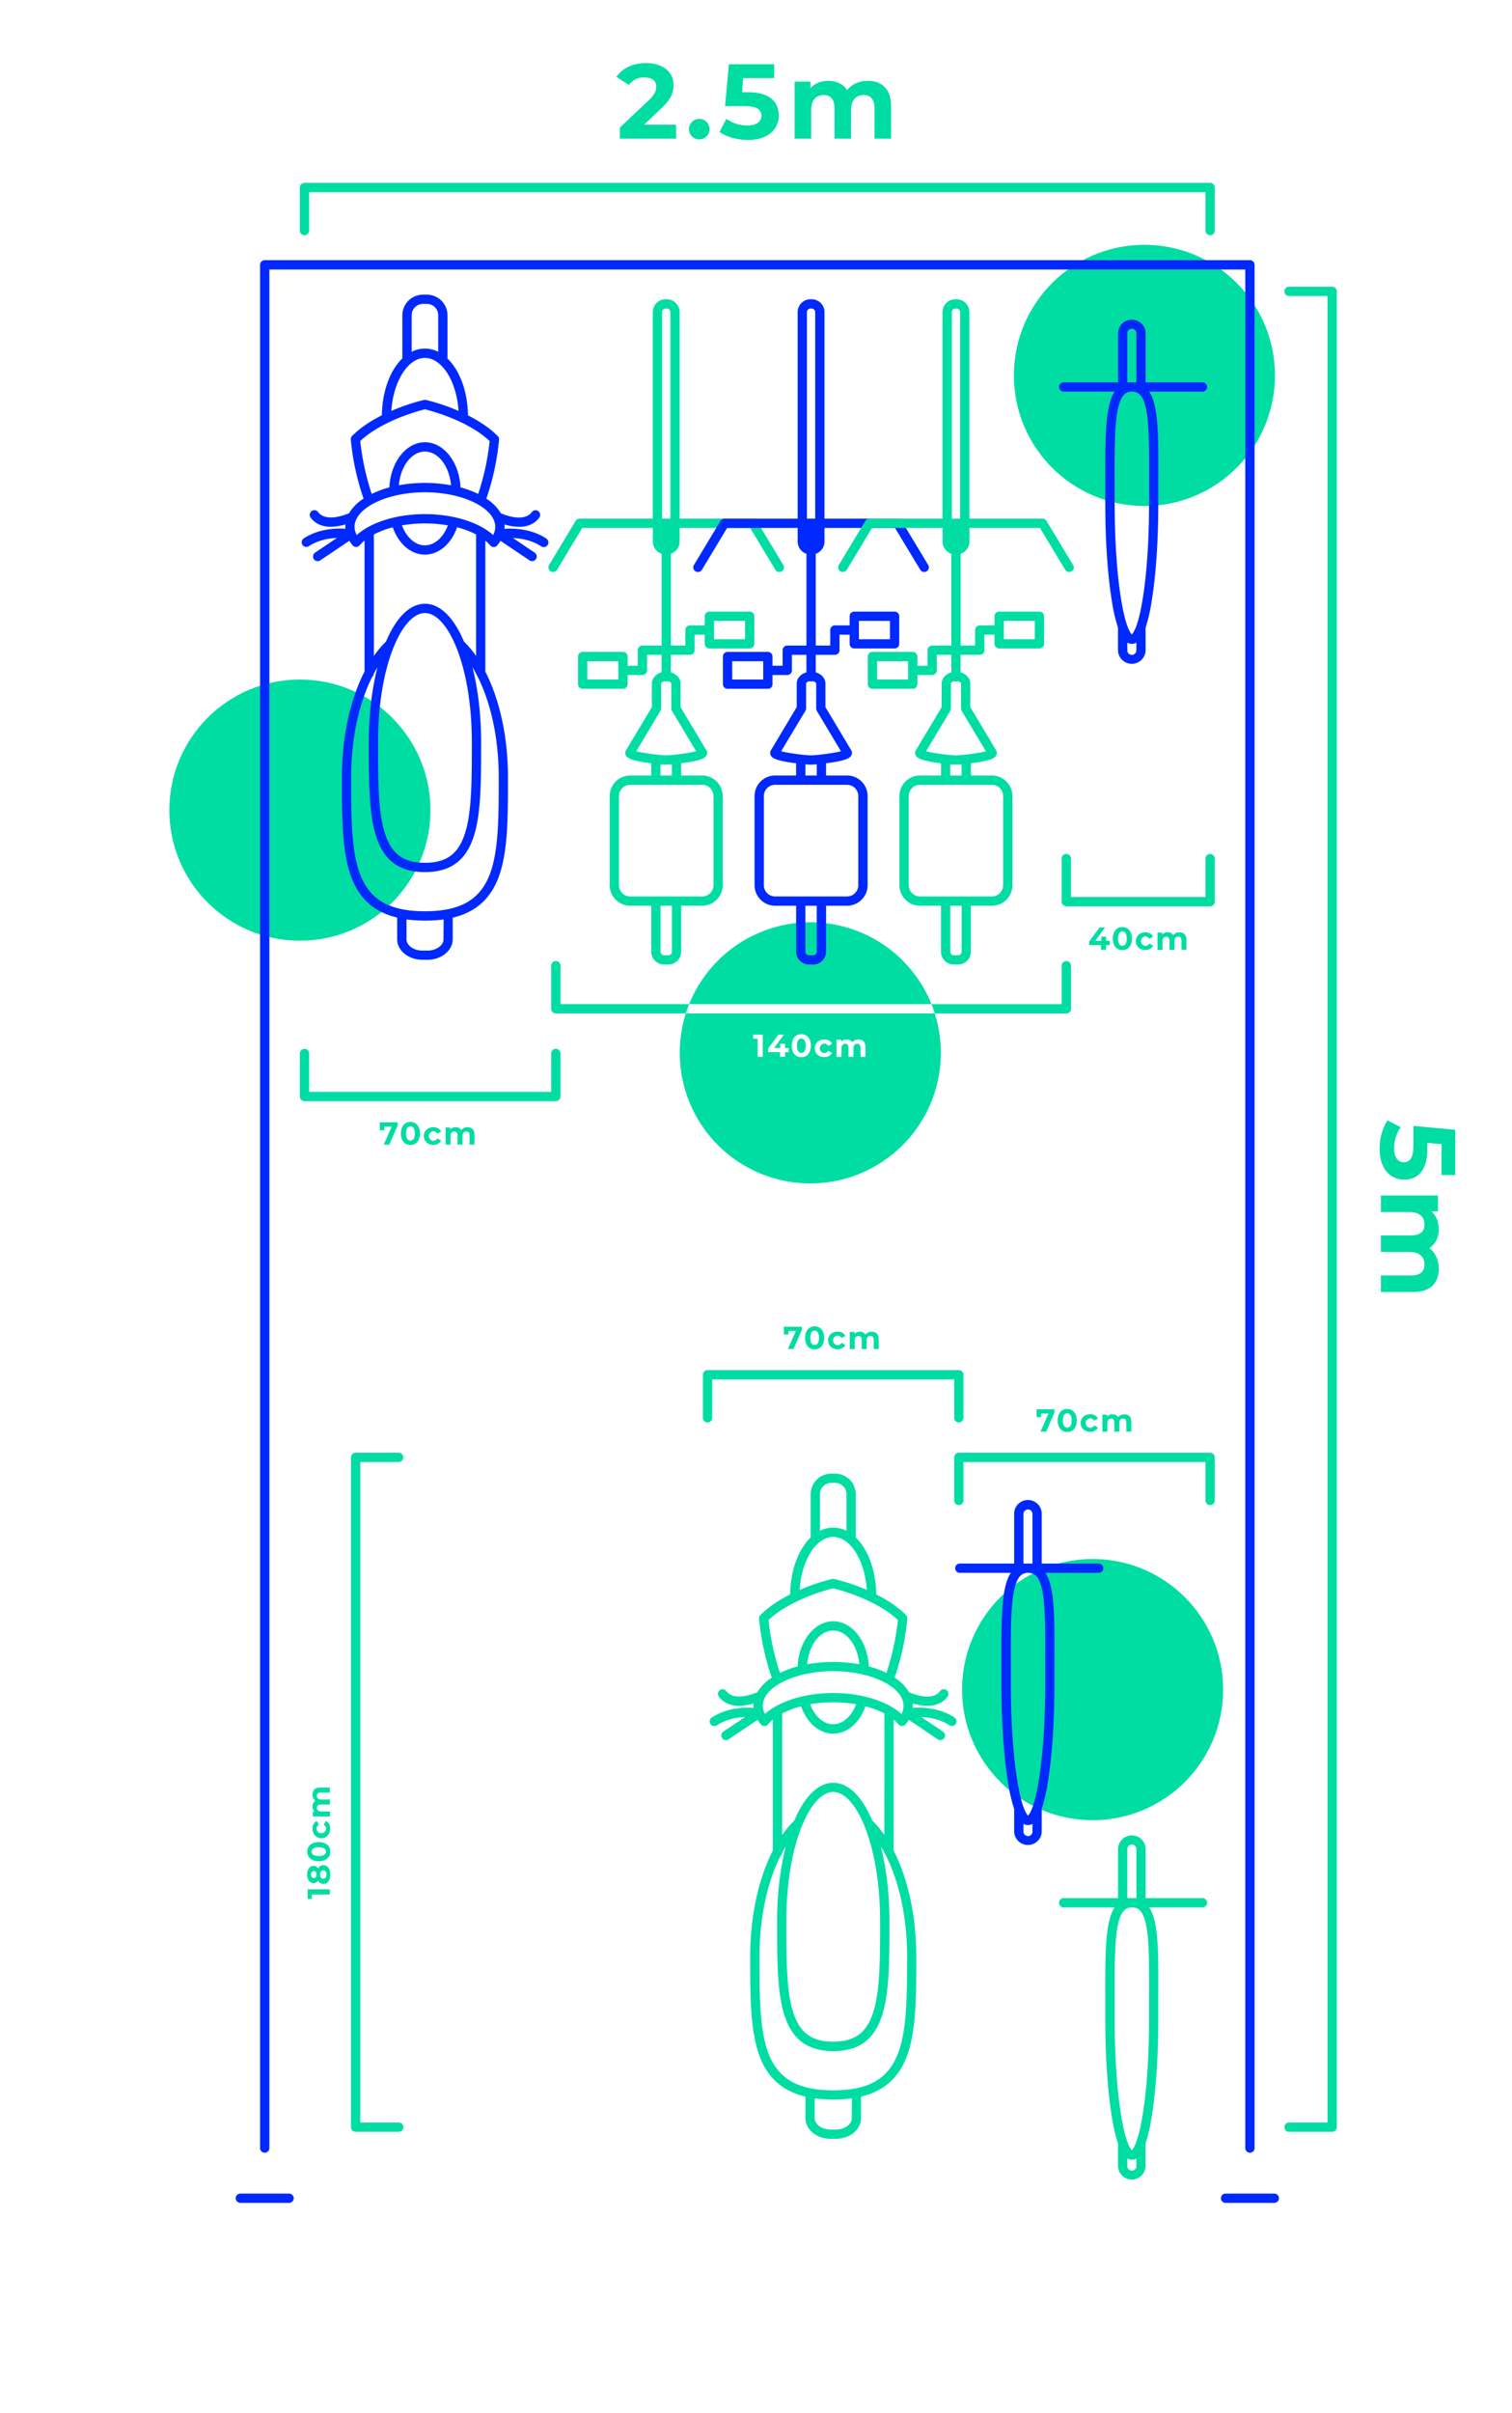 <svg id="Calque_1" data-name="Calque 1" xmlns="http://www.w3.org/2000/svg" width="1139.51" height="1817.69" viewBox="0 0 1139.51 1817.69"><defs><style>.cls-1{fill:#00dda3;}.cls-2{fill:#0029fd;}</style></defs><circle class="cls-1" cx="226.01" cy="610.28" r="98.38"/><circle class="cls-1" cx="823.43" cy="1272.8" r="98.38"/><circle class="cls-1" cx="862.49" cy="282.79" r="98.38"/><path class="cls-1" d="M509.48,93.92v10.56H467.16v-8.4l21.6-20.4c5-4.72,5.84-7.6,5.84-10.32,0-4.4-3-7-9-7A13.69,13.69,0,0,0,474,64l-9.44-6.08c4.32-6.32,12.16-10.4,22.24-10.4,12.48,0,20.8,6.4,20.8,16.56,0,5.44-1.52,10.4-9.36,17.68L485.4,93.92Z"/><path class="cls-1" d="M519.24,97.28a7.76,7.76,0,0,1,15.52,0,7.76,7.76,0,1,1-15.52,0Z"/><path class="cls-1" d="M586.92,86.88c0,9.92-7.28,18.56-23.28,18.56-7.76,0-15.92-2.16-21.36-6l5.12-9.92a27,27,0,0,0,15.92,5c6.48,0,10.48-2.72,10.48-7.28,0-4.4-2.88-7.28-13-7.28H546.44l2.88-31.52h34.16v10.4H560.12l-.88,10.64h4.56C580.36,69.52,586.92,77,586.92,86.88Z"/><path class="cls-1" d="M671.56,79.84v24.64H659.08V81.76c0-7-3.12-10.16-8.16-10.16-5.6,0-9.52,3.6-9.52,11.28v21.6H628.92V81.76c0-7-3-10.16-8.16-10.16-5.52,0-9.44,3.6-9.44,11.28v21.6H598.84v-43h11.92v5c3.2-3.68,8-5.6,13.52-5.6,6,0,11.12,2.32,14.16,7,3.44-4.4,9-7,15.52-7C664.2,60.8,671.56,66.72,671.56,79.84Z"/><path class="cls-1" d="M418.88,829.51H229.51A3.5,3.5,0,0,1,226,826V793.58a3.5,3.5,0,0,1,7,0v28.93H415.38V793.58a3.5,3.5,0,0,1,7,0V826A3.49,3.49,0,0,1,418.88,829.51Z"/><path class="cls-1" d="M912,177.19a3.5,3.5,0,0,1-3.5-3.5V144.75H233v28.94a3.5,3.5,0,0,1-7,0V141.25a3.5,3.5,0,0,1,3.5-3.5H912a3.5,3.5,0,0,1,3.5,3.5v32.44A3.5,3.5,0,0,1,912,177.19Z"/><path class="cls-1" d="M1058.31,888.65c-9.92,0-18.56-7.28-18.56-23.28,0-7.76,2.16-15.92,6-21.36l9.92,5.12a27,27,0,0,0-5,15.92c0,6.48,2.72,10.48,7.28,10.48,4.4,0,7.28-2.88,7.28-13V848.17l31.53,2.88v34.16h-10.4V861.85l-10.65-.88v4.56C1075.67,882.09,1068.23,888.65,1058.31,888.65Z"/><path class="cls-1" d="M1065.35,973.29h-24.64V960.81h22.72c7,0,10.16-3.12,10.16-8.16,0-5.6-3.59-9.52-11.28-9.52h-21.6V930.65h22.72c7,0,10.16-3,10.16-8.16,0-5.52-3.59-9.44-11.28-9.44h-21.6V900.57h43v11.92h-5c3.68,3.2,5.61,8,5.61,13.52,0,6-2.32,11.12-7.05,14.16,4.4,3.44,7.05,9,7.05,15.52C1084.4,965.93,1078.47,973.29,1065.35,973.29Z"/><path class="cls-1" d="M1004,1605.93H971.51a3.5,3.5,0,0,1,0-7h28.94V223H971.51a3.5,3.5,0,0,1,0-7H1004a3.5,3.5,0,0,1,3.5,3.5V1602.43A3.5,3.5,0,0,1,1004,1605.93Z"/><path class="cls-1" d="M912,1133.81a3.5,3.5,0,0,1-3.5-3.5v-28.94H726.13v28.94a3.5,3.5,0,0,1-7,0v-32.44a3.5,3.5,0,0,1,3.5-3.5H912a3.5,3.5,0,0,1,3.5,3.5v32.44A3.5,3.5,0,0,1,912,1133.81Z"/><path class="cls-1" d="M722.63,1071.56a3.5,3.5,0,0,1-3.5-3.5v-28.94H536.76v28.94a3.5,3.5,0,0,1-7,0v-32.44a3.5,3.5,0,0,1,3.5-3.5H722.63a3.5,3.5,0,0,1,3.5,3.5v32.44A3.5,3.5,0,0,1,722.63,1071.56Z"/><path class="cls-1" d="M912,682.72H803.63a3.5,3.5,0,0,1-3.5-3.5V646.78a3.5,3.5,0,0,1,7,0v28.94H908.51V646.78a3.5,3.5,0,0,1,7,0v32.44A3.5,3.5,0,0,1,912,682.72Z"/><path class="cls-1" d="M300.48,1605.93H268a3.5,3.5,0,0,1-3.5-3.5V1097.87a3.5,3.5,0,0,1,3.5-3.5h32.44a3.5,3.5,0,0,1,0,7H271.54v497.56h28.94a3.5,3.5,0,0,1,0,7Z"/><path class="cls-2" d="M942,1621.68a3.5,3.5,0,0,1-3.5-3.5V203H203V1618.18a3.5,3.5,0,0,1-7,0V199.51a3.5,3.5,0,0,1,3.5-3.5H942a3.5,3.5,0,0,1,3.5,3.5V1618.18A3.5,3.5,0,0,1,942,1621.68Z"/><path class="cls-2" d="M217.87,1659.46H181.15a3.5,3.5,0,0,1,0-7h36.72a3.5,3.5,0,0,1,0,7Z"/><path class="cls-2" d="M960.37,1659.46H923.65a3.5,3.5,0,0,1,0-7h36.72a3.5,3.5,0,0,1,0,7Z"/><path class="cls-1" d="M603.91,793.16c2,0,3.29-1.59,3.29-5.4s-1.34-5.4-3.29-5.4-3.26,1.58-3.26,5.4S602,793.16,603.91,793.16Z"/><path class="cls-1" d="M512.3,793.16a98.38,98.38,0,1,0,192.17-29.74H516.88A98.36,98.36,0,0,0,512.3,793.16Zm118.08-9.91H634v1.48a5.25,5.25,0,0,1,4.06-1.68,4.83,4.83,0,0,1,4.25,2.12,5.8,5.8,0,0,1,4.65-2.12c3.08,0,5.28,1.78,5.28,5.72v7.39h-3.74v-6.82c0-2.09-.94-3.05-2.45-3.05-1.68,0-2.86,1.08-2.86,3.39v6.48h-3.74v-6.82c0-2.09-.89-3.05-2.45-3.05s-2.83,1.08-2.83,3.39v6.48h-3.75Zm-9.14-.2c2.71,0,4.85,1.18,5.79,3.29l-2.91,1.56a3.22,3.22,0,0,0-2.9-1.77,3.58,3.58,0,0,0,0,7.15,3.17,3.17,0,0,0,2.9-1.78l2.91,1.59c-.94,2.06-3.08,3.26-5.79,3.26-4.2,0-7.2-2.76-7.2-6.65S617,783.05,621.24,783.05Zm-17.33-4c4.16,0,7.21,3.14,7.21,8.69s-3,8.69-7.21,8.69-7.2-3.15-7.2-8.69S599.78,779.07,603.91,779.07ZM578.78,790l7.93-10.65h4.08l-7.35,10.1H588v-3.14h3.68v3.14h2.73v3.17h-2.73v3.53h-3.8v-3.53h-9.05ZM567.6,779.36h7.25v16.8H571V782.48H567.6Z"/><path class="cls-1" d="M610.68,694.78a98.42,98.42,0,0,0-91.29,61.64H702A98.42,98.42,0,0,0,610.68,694.78Z"/><path class="cls-1" d="M422.38,756.42V727.48a3.5,3.5,0,0,0-7,0v32.44a3.5,3.5,0,0,0,3.5,3.5h98c.75-2.37,1.59-4.71,2.51-7Z"/><path class="cls-1" d="M803.63,724a3.5,3.5,0,0,0-3.5,3.5v28.94H702c.92,2.29,1.76,4.63,2.51,7h99.16a3.5,3.5,0,0,0,3.5-3.5V727.48A3.5,3.5,0,0,0,803.63,724Z"/><path class="cls-1" d="M299.67,845.45V848l-6.24,14.28H289.2l6-13.63h-5.57v2.74H286.2v-5.91Z"/><path class="cls-1" d="M302.12,853.85c0-5.54,3.07-8.69,7.2-8.69s7.2,3.15,7.2,8.69-3,8.69-7.2,8.69S302.12,859.4,302.12,853.85Zm10.49,0c0-3.81-1.35-5.4-3.29-5.4s-3.27,1.59-3.27,5.4,1.35,5.4,3.27,5.4S312.61,857.67,312.61,853.85Z"/><path class="cls-1" d="M319.44,855.8c0-3.89,3-6.65,7.21-6.65,2.71,0,4.84,1.17,5.78,3.29l-2.9,1.56a3.22,3.22,0,0,0-2.91-1.78,3.58,3.58,0,0,0,0,7.15,3.19,3.19,0,0,0,2.91-1.77l2.9,1.58c-.94,2.07-3.07,3.27-5.78,3.27C322.44,862.45,319.44,859.68,319.44,855.8Z"/><path class="cls-1" d="M357.61,854.86v7.39h-3.75v-6.81c0-2.09-.93-3.05-2.45-3.05-1.68,0-2.85,1.08-2.85,3.38v6.48h-3.75v-6.81c0-2.09-.89-3.05-2.45-3.05s-2.83,1.08-2.83,3.38v6.48h-3.74V849.34h3.57v1.49a5.21,5.21,0,0,1,4.06-1.68,4.81,4.81,0,0,1,4.25,2.11,5.8,5.8,0,0,1,4.66-2.11C355.4,849.15,357.61,850.92,357.61,854.86Z"/><path class="cls-1" d="M604.29,999.42v2.52l-6.24,14.28h-4.22l6-13.63h-5.57v2.73h-3.45v-5.9Z"/><path class="cls-1" d="M606.74,1007.82c0-5.55,3.07-8.69,7.2-8.69s7.2,3.14,7.2,8.69-3,8.69-7.2,8.69S606.74,1013.37,606.74,1007.82Zm10.49,0c0-3.82-1.34-5.4-3.29-5.4s-3.26,1.58-3.26,5.4,1.34,5.4,3.26,5.4S617.23,1011.64,617.23,1007.82Z"/><path class="cls-1" d="M624.07,1009.76c0-3.88,3-6.64,7.2-6.64,2.71,0,4.85,1.17,5.79,3.28l-2.91,1.56a3.23,3.23,0,0,0-2.91-1.77,3.58,3.58,0,0,0,0,7.15,3.19,3.19,0,0,0,2.91-1.78l2.91,1.59c-.94,2.06-3.08,3.26-5.79,3.26C627.07,1016.41,624.07,1013.65,624.07,1009.76Z"/><path class="cls-1" d="M662.23,1008.83v7.39h-3.74v-6.82c0-2.08-.94-3-2.45-3-1.68,0-2.86,1.08-2.86,3.38v6.48h-3.74v-6.82c0-2.08-.89-3-2.45-3s-2.83,1.08-2.83,3.38v6.48h-3.75v-12.91H644v1.49a5.2,5.2,0,0,1,4-1.68,4.81,4.81,0,0,1,4.25,2.11,5.83,5.83,0,0,1,4.66-2.11C660,1003.12,662.23,1004.89,662.23,1008.83Z"/><path class="cls-1" d="M231.84,1423.24h16.8v3.89H235v3.36h-3.12Z"/><path class="cls-1" d="M243.77,1405.05c3.17,0,5.16,2.83,5.16,7.11s-2,7-5.16,7a4.26,4.26,0,0,1-4-2.54,3.88,3.88,0,0,1-3.46,1.94c-2.95,0-4.8-2.64-4.8-6.45s1.85-6.51,4.8-6.51a3.91,3.91,0,0,1,3.46,2A4.25,4.25,0,0,1,243.77,1405.05Zm-7.25,9.7c1.27,0,2.06-1,2.06-2.59s-.79-2.65-2.06-2.65-2.12,1.06-2.12,2.65S235.2,1414.75,236.52,1414.75Zm7.13-5.76c-1.49,0-2.4,1.22-2.4,3.17s.91,3.12,2.4,3.12,2.42-1.2,2.42-3.12S245.14,1409,243.65,1409Z"/><path class="cls-1" d="M240.24,1402.08c-5.55,0-8.69-3.08-8.69-7.2s3.14-7.21,8.69-7.21,8.69,3,8.69,7.21S245.78,1402.08,240.24,1402.08Zm0-10.49c-3.82,0-5.4,1.34-5.4,3.29s1.58,3.26,5.4,3.26,5.4-1.34,5.4-3.26S244.06,1391.59,240.24,1391.59Z"/><path class="cls-1" d="M242.18,1384.75c-3.89,0-6.65-3-6.65-7.2,0-2.72,1.18-4.85,3.29-5.79l1.56,2.91a3.2,3.2,0,0,0-1.77,2.9,3.58,3.58,0,0,0,7.15,0,3.16,3.16,0,0,0-1.78-2.9l1.59-2.91c2.06.94,3.26,3.07,3.26,5.79C248.83,1381.75,246.07,1384.75,242.18,1384.75Z"/><path class="cls-1" d="M241.25,1346.58h7.39v3.75h-6.82c-2.09,0-3,.94-3,2.45,0,1.68,1.08,2.85,3.39,2.85h6.48v3.75h-6.82c-2.09,0-3,.89-3,2.45s1.08,2.83,3.39,2.83h6.48v3.75H235.73v-3.58h1.48a5.25,5.25,0,0,1-1.68-4.06,4.84,4.84,0,0,1,2.11-4.25,5.83,5.83,0,0,1-2.11-4.65C235.53,1348.79,237.31,1346.58,241.25,1346.58Z"/><path class="cls-1" d="M794.67,1061.67v2.52l-6.24,14.28H784.2l6-13.63h-5.57v2.73H781.2v-5.9Z"/><path class="cls-1" d="M797.11,1070.07c0-5.55,3.08-8.69,7.21-8.69s7.2,3.14,7.2,8.69-3,8.69-7.2,8.69S797.11,1075.62,797.11,1070.07Zm10.5,0c0-3.82-1.35-5.4-3.29-5.4s-3.27,1.58-3.27,5.4,1.35,5.4,3.27,5.4S807.61,1073.89,807.61,1070.07Z"/><path class="cls-1" d="M814.44,1072c0-3.88,3-6.64,7.2-6.64,2.72,0,4.85,1.17,5.79,3.28l-2.91,1.56a3.2,3.2,0,0,0-2.9-1.77,3.58,3.58,0,0,0,0,7.15,3.16,3.16,0,0,0,2.9-1.78l2.91,1.59c-.94,2.06-3.07,3.26-5.79,3.26C817.44,1078.66,814.44,1075.9,814.44,1072Z"/><path class="cls-1" d="M852.61,1071.08v7.39h-3.75v-6.82c0-2.08-.93-3-2.45-3-1.68,0-2.85,1.08-2.85,3.38v6.48h-3.75v-6.82c0-2.08-.89-3-2.45-3s-2.83,1.08-2.83,3.38v6.48h-3.74v-12.91h3.57v1.49a5.21,5.21,0,0,1,4.06-1.68,4.81,4.81,0,0,1,4.25,2.11,5.8,5.8,0,0,1,4.66-2.11C850.4,1065.37,852.61,1067.14,852.61,1071.08Z"/><path class="cls-1" d="M836.32,711.93h-2.73v3.53h-3.8v-3.53h-9v-2.62l7.92-10.66h4.09l-7.35,10.11h4.51v-3.14h3.68v3.14h2.73Z"/><path class="cls-1" d="M838.67,707.06c0-5.55,3.07-8.69,7.2-8.69s7.2,3.14,7.2,8.69-3,8.69-7.2,8.69S838.67,712.6,838.67,707.06Zm10.49,0c0-3.82-1.34-5.41-3.29-5.41s-3.26,1.59-3.26,5.41,1.34,5.4,3.26,5.4S849.16,710.87,849.16,707.06Z"/><path class="cls-1" d="M856,709c0-3.89,3-6.65,7.2-6.65,2.71,0,4.85,1.18,5.79,3.29l-2.91,1.56a3.23,3.23,0,0,0-2.9-1.78,3.59,3.59,0,0,0,0,7.16,3.17,3.17,0,0,0,2.9-1.78l2.91,1.58c-.94,2.07-3.08,3.27-5.79,3.27C859,715.65,856,712.89,856,709Z"/><path class="cls-1" d="M894.16,708.06v7.4h-3.74v-6.82c0-2.09-.94-3-2.45-3-1.68,0-2.86,1.08-2.86,3.39v6.48h-3.74v-6.82c0-2.09-.89-3-2.45-3s-2.83,1.08-2.83,3.39v6.48h-3.75V702.54h3.58V704a5.25,5.25,0,0,1,4.06-1.68,4.84,4.84,0,0,1,4.25,2.11,5.8,5.8,0,0,1,4.65-2.11C892,702.35,894.16,704.13,894.16,708.06Z"/><path class="cls-2" d="M411.68,405.66c-11.33-7.44-24.51-7.76-31.46-7.28,0-.51.07-1,.07-1.54s0-1.18-.08-1.76a39.42,39.42,0,0,0,11,1.78c5.53,0,11.21-1.61,15.13-6.81a3.5,3.5,0,1,0-5.59-4.21c-5.86,7.77-20.08,2.21-23.3.81a33.6,33.6,0,0,0-10.91-11,191.05,191.05,0,0,0,9.58-44.44,3.48,3.48,0,0,0-1-2.73c-6.43-6.43-14.5-11.56-22.43-15.56-.28-18.37-6.33-34.08-15.45-42.83v-32.6a15.51,15.51,0,0,0-15.5-15.5h-3a15.51,15.51,0,0,0-15.5,15.5V270c-9.12,8.75-15.16,24.46-15.45,42.84-7.93,4-16,9.12-22.42,15.55a3.45,3.45,0,0,0-1,2.73A191.05,191.05,0,0,0,274,375.6a33.73,33.73,0,0,0-10.9,11c-3.22,1.38-17.5,6.89-23.31-.8a3.5,3.5,0,1,0-5.59,4.21c3.92,5.2,9.6,6.81,15.13,6.81a39.36,39.36,0,0,0,11-1.78c-.05.58-.08,1.17-.08,1.76s0,1,.07,1.54c-6.94-.49-20.13-.16-31.46,7.28a3.5,3.5,0,0,0,3.84,5.85c7-4.59,15-6,21.2-6.21l-16.35,11a3.5,3.5,0,1,0,3.9,5.81l21.85-14.7a27.6,27.6,0,0,0,2.42,3.4,3.5,3.5,0,0,0,5.38,0,28,28,0,0,1,3.63-3.59v98.7c-10.79,21.08-17.06,49.36-17.06,79.57,0,31,0,57.73,7.64,76.76,6.26,15.56,17.26,25,34,29v16.31c0,8.54,8.54,15.5,19,15.5h3.88c10.5,0,19-7,19-15.5V691.3c16.74-4,27.74-13.48,34-29,7.64-19,7.64-45.78,7.64-76.76,0-30.23-6.26-58.51-17.06-79.58V407.23a27.42,27.42,0,0,1,3.63,3.59,3.5,3.5,0,0,0,5.38,0,26.57,26.57,0,0,0,2.42-3.4l21.85,14.7a3.5,3.5,0,0,0,3.91-5.81l-16.39-11c6.16.24,14.21,1.61,21.23,6.22a3.5,3.5,0,1,0,3.84-5.85ZM318.76,228.94h3a8.51,8.51,0,0,1,8.5,8.5V265a22,22,0,0,0-20,0v-27.6A8.51,8.51,0,0,1,318.76,228.94Zm1.5,40.69c12.91,0,23.94,17.84,25.32,39.91a152.57,152.57,0,0,0-24.46-8.21,3.94,3.94,0,0,0-.77-.08h-.18a4,4,0,0,0-.77.08,152.57,152.57,0,0,0-24.46,8.21C296.33,287.47,307.36,269.63,320.26,269.63ZM271.5,332.25c16.38-15.42,44.08-22.77,48.76-23.92,4.69,1.15,32.36,8.47,48.76,23.92a188.84,188.84,0,0,1-8.64,39.83,74.16,74.16,0,0,0-13.33-4.92c-.85-18.93-12.54-34-26.79-34s-25.94,15.06-26.79,34a74.45,74.45,0,0,0-13.33,4.92A190.05,190.05,0,0,1,271.5,332.25Zm68.43,33.31a110.8,110.8,0,0,0-39.34,0c1.27-14.31,9.6-25.39,19.67-25.39S338.66,351.25,339.93,365.56Zm-5.69,342.05c0,4.6-5.51,8.5-12,8.5h-3.88c-6.53,0-12-3.9-12-8.5v-15a109,109,0,0,0,28,0Zm34.49-48c-7.46,18.58-22.41,26.86-48.47,26.86s-41-8.28-48.47-26.86c-7.14-17.77-7.14-43.9-7.14-74.15,0-28.79,5.81-55.63,15.83-75.56a3.47,3.47,0,0,0,1.2-2.33q1.35-2.52,2.78-4.88c-4.25,16.67-6.54,36.17-6.54,56.55,0,27.87,0,51.94,5,69,5.73,19.59,17.6,28.72,37.34,28.72s31.61-9.13,37.34-28.72c5-17.06,5-41.13,5-69,0-20.39-2.29-39.89-6.54-56.56,12.45,20.39,19.81,50.33,19.81,82.78C375.87,615.75,375.87,641.88,368.73,659.65ZM355.6,559.28c0,27.33,0,50.93-4.72,67-4.85,16.6-14,23.68-30.62,23.68s-25.76-7.08-30.62-23.68c-4.72-16.11-4.72-39.71-4.72-67,0-58.3,18.28-97.47,35.34-97.47S355.6,501,355.6,559.28Zm3.21-65.1a75.12,75.12,0,0,0-9.15-10.89l0,0c-7.76-18.39-18.11-28.46-29.37-28.46s-21.62,10.09-29.39,28.49a1.42,1.42,0,0,0-.13.12,75,75,0,0,0-9,10.76V402.62A66,66,0,0,1,296,397.24c4.42,12.56,13.75,20.57,24.23,20.57s19.82-8,24.24-20.58a65.94,65.94,0,0,1,14.34,5.39Zm-55.9-98.42a103.81,103.81,0,0,1,34.64,0c-3.5,9.23-10.09,15.06-17.32,15.06S306.41,405,302.91,395.76Zm68.75,7.31c-10.67-9.69-30.18-15.77-51.4-15.77s-40.73,6.08-51.4,15.77a13.26,13.26,0,0,1-1.63-6.23c0-14.12,24.29-26,53-26s53,11.92,53,26A13.17,13.17,0,0,1,371.66,403.07Z"/><path class="cls-1" d="M719.37,1293.81c-11.34-7.44-24.52-7.76-31.47-7.27.05-.52.08-1,.08-1.55s0-1.17-.08-1.76a38.94,38.94,0,0,0,11,1.78c5.52,0,11.2-1.6,15.12-6.81a3.5,3.5,0,1,0-5.59-4.21c-5.86,7.78-20.07,2.21-23.3.81a33.85,33.85,0,0,0-10.9-11,191,191,0,0,0,9.58-44.43,3.53,3.53,0,0,0-1-2.74c-6.42-6.42-14.49-11.55-22.43-15.55-.28-18.38-6.32-34.09-15.44-42.84v-32.6a15.52,15.52,0,0,0-15.5-15.5h-3a15.51,15.51,0,0,0-15.5,15.5v32.6c-9.13,8.75-15.17,24.46-15.45,42.84-7.93,4-16,9.13-22.43,15.55a3.49,3.49,0,0,0-1,2.74,190.12,190.12,0,0,0,9.57,44.43,33.85,33.85,0,0,0-10.9,11c-3.21,1.37-17.5,6.89-23.3-.81a3.5,3.5,0,1,0-5.59,4.21c3.92,5.21,9.6,6.81,15.12,6.81a39.08,39.08,0,0,0,11-1.78,17.27,17.27,0,0,0-.08,1.76c0,.52,0,1,.07,1.55-7-.49-20.13-.17-31.46,7.27a3.5,3.5,0,1,0,3.84,5.85c7-4.58,15-6,21.2-6.2l-16.36,11a3.5,3.5,0,0,0,3.91,5.81L571,1295.57a27.79,27.79,0,0,0,2.43,3.41,3.5,3.5,0,0,0,5.38,0,27.48,27.48,0,0,1,3.63-3.6v98.7c-10.8,21.08-17.06,49.36-17.06,79.57,0,31,0,57.74,7.64,76.76,6.25,15.57,17.25,25,34,29v16.3c0,8.55,8.54,15.5,19,15.5h3.89c10.5,0,19-7,19-15.5v-16.3c16.73-4,27.73-13.49,34-29,7.64-19,7.64-45.78,7.64-76.76,0-30.23-6.26-58.5-17.06-79.58v-98.69a27.48,27.48,0,0,1,3.63,3.6,3.51,3.51,0,0,0,5.39,0,27.69,27.69,0,0,0,2.42-3.41l21.84,14.71a3.5,3.5,0,1,0,3.91-5.81l-16.38-11c6.15.24,14.2,1.61,21.23,6.22a3.5,3.5,0,0,0,3.84-5.85Zm-92.92-176.72h3a8.51,8.51,0,0,1,8.5,8.5v27.6a22,22,0,0,0-20,0v-27.6A8.51,8.51,0,0,1,626.45,1117.09Zm1.5,40.69c12.9,0,23.93,17.85,25.32,39.92a151,151,0,0,0-24.47-8.21,3.29,3.29,0,0,0-.76-.09h-.18a3.31,3.31,0,0,0-.77.09,150.72,150.72,0,0,0-24.46,8.21C604,1175.63,615,1157.78,628,1157.78Zm-48.77,62.63c16.39-15.43,44.08-22.77,48.77-23.93,4.68,1.16,32.35,8.48,48.76,23.93a190,190,0,0,1-8.64,39.82,74.73,74.73,0,0,0-13.33-4.91c-.85-18.94-12.54-34-26.79-34s-26,15.06-26.79,34a74.55,74.55,0,0,0-13.34,4.91A190,190,0,0,1,579.18,1220.41Zm68.44,33.31a110.8,110.8,0,0,0-39.34,0c1.27-14.31,9.6-25.4,19.67-25.4S646.35,1239.41,647.62,1253.72Zm-5.69,342c0,4.61-5.51,8.5-12,8.5H626c-6.52,0-12-3.89-12-8.5v-15a107.92,107.92,0,0,0,28,0Zm34.49-48C669,1566.38,654,1574.67,628,1574.67s-41-8.29-48.47-26.87c-7.14-17.77-7.14-43.89-7.14-74.15,0-28.79,5.81-55.62,15.82-75.56a3.44,3.44,0,0,0,1.21-2.32q1.33-2.52,2.78-4.88c-4.25,16.66-6.54,36.16-6.54,56.54,0,27.87,0,51.94,5,69,5.74,19.59,17.61,28.71,37.35,28.71s31.6-9.12,37.34-28.71c5-17.07,5-41.14,5-69,0-20.38-2.28-39.89-6.54-56.55,12.46,20.39,19.81,50.33,19.81,82.77C683.55,1503.91,683.55,1530,676.42,1547.8Zm-13.14-100.37c0,27.34,0,50.94-4.71,67-4.86,16.6-14,23.68-30.62,23.68s-25.77-7.08-30.63-23.68c-4.71-16.1-4.71-39.7-4.71-67,0-58.3,18.27-97.46,35.34-97.46S663.28,1389.13,663.28,1447.43Zm3.21-65.1a75,75,0,0,0-9.15-10.89l0,0C649.56,1353,639.2,1343,628,1343s-21.63,10.08-29.39,28.49l-.14.11a75.5,75.5,0,0,0-9,10.76v-91.56a65.8,65.8,0,0,1,14.29-5.37c4.42,12.56,13.75,20.56,24.22,20.56s19.82-8,24.24-20.58a65.55,65.55,0,0,1,14.34,5.39Zm-55.89-98.42a104.46,104.46,0,0,1,34.63,0c-3.5,9.23-10.08,15.06-17.32,15.06S614.1,1293.13,610.6,1283.91Zm68.75,7.31c-10.68-9.68-30.18-15.76-51.4-15.76s-40.73,6.08-51.41,15.76a13.22,13.22,0,0,1-1.62-6.23c0-14.11,24.28-26,53-26s53,11.92,53,26A13.26,13.26,0,0,1,679.35,1291.22Z"/><path class="cls-1" d="M590.32,425.59l-20-33.19a3.49,3.49,0,0,0-3-1.69H512.19V235.12a9.7,9.7,0,0,0-9.69-9.68h-.86a9.69,9.69,0,0,0-9.68,9.68V390.71H436.82a3.52,3.52,0,0,0-3,1.69l-20,33.19a3.5,3.5,0,0,0,6,3.62l19-31.5H492V408a9.69,9.69,0,0,0,6.61,9.18v69.13H484.13a3.5,3.5,0,0,0-3.5,3.5V501.5H473v-6.91a3.5,3.5,0,0,0-3.5-3.5H439.13a3.5,3.5,0,0,0-3.5,3.5V515.4a3.5,3.5,0,0,0,3.5,3.5h30.38a3.5,3.5,0,0,0,3.5-3.5v-6.9h11.12a3.5,3.5,0,0,0,3.5-3.5V493.31h10.94v13.18c-4.24,1.2-7.31,4.53-7.31,8.44v17.75l-19.5,32.62a3.49,3.49,0,0,0-.5,1.8c0,3.74,3.67,5.51,15.11,7.3,1.47.22,3,.43,4.43.62v9.17H475a15.51,15.51,0,0,0-15.5,15.5v67.12a15.51,15.51,0,0,0,15.5,15.5H490.8v34.61a9.7,9.7,0,0,0,9.68,9.69h3.18a9.7,9.7,0,0,0,9.69-9.69V682.31h15.82a15.52,15.52,0,0,0,15.5-15.5V599.69a15.52,15.52,0,0,0-15.5-15.5H513.35V575c1.46-.19,3-.4,4.43-.62,11.43-1.79,15.11-3.56,15.11-7.3a3.59,3.59,0,0,0-.5-1.8l-19.5-32.62V514.93c0-3.91-3.07-7.24-7.32-8.44V493.31H520a3.5,3.5,0,0,0,3.5-3.5V478.12h7.63V485a3.5,3.5,0,0,0,3.5,3.5H565a3.5,3.5,0,0,0,3.5-3.5V464.22a3.5,3.5,0,0,0-3.5-3.5H534.64a3.49,3.49,0,0,0-3.5,3.5v6.9H520a3.5,3.5,0,0,0-3.5,3.5v11.69H505.57V417.18a9.7,9.7,0,0,0,6.62-9.18V397.71h53.16l19,31.5a3.5,3.5,0,1,0,6-3.62ZM466,511.9H442.63V498.09H466Zm72.13-44.18h23.37v13.81H538.14ZM499,235.12a2.68,2.68,0,0,1,2.68-2.68h.86a2.69,2.69,0,0,1,2.69,2.68V390.71H499Zm7.39,481.8a2.7,2.7,0,0,1-2.69,2.69h-3.18a2.69,2.69,0,0,1-2.68-2.69V682.31h8.55Zm31.32-117.23v67.12a8.51,8.51,0,0,1-8.5,8.5H475a8.51,8.51,0,0,1-8.5-8.5V599.69a8.51,8.51,0,0,1,8.5-8.5h54.19A8.51,8.51,0,0,1,537.67,599.69Zm-31.32-15.5H497.8v-8.41c1.93.16,3.45.25,4.27.25s2.35-.09,4.28-.25Zm0-48.74,18.22,30.46C519,567.46,505.75,569,502.07,569s-16.95-1.57-22.52-3.12l18.21-30.46a3.49,3.49,0,0,0,.5-1.8V514.93c0-.54.94-1.44,2.52-1.79a3.49,3.49,0,0,0,1.29.26,3.55,3.55,0,0,0,1.3-.26c1.58.35,2.52,1.25,2.52,1.79v18.72A3.58,3.58,0,0,0,506.38,535.45Z"/><path class="cls-2" d="M699.51,425.59l-20-33.19a3.51,3.51,0,0,0-3-1.69H621.38V235.12a9.7,9.7,0,0,0-9.69-9.68h-.86a9.7,9.7,0,0,0-9.69,9.68V390.71H546a3.51,3.51,0,0,0-3,1.69l-20,33.19a3.5,3.5,0,0,0,6,3.62l19-31.5h53.15V408a9.7,9.7,0,0,0,6.62,9.18v69.13H593.32a3.5,3.5,0,0,0-3.5,3.5V501.5H582.2v-6.91a3.5,3.5,0,0,0-3.5-3.5H548.32a3.5,3.5,0,0,0-3.5,3.5V515.4a3.5,3.5,0,0,0,3.5,3.5H578.7a3.5,3.5,0,0,0,3.5-3.5v-6.9h11.12a3.5,3.5,0,0,0,3.5-3.5V493.31h10.94v13.18c-4.25,1.2-7.31,4.53-7.31,8.44v17.75L580.94,565.3a3.58,3.58,0,0,0-.49,1.8c0,3.74,3.67,5.51,15.11,7.3,1.47.22,3,.43,4.42.62v9.17H584.17a15.51,15.51,0,0,0-15.5,15.5v67.12a15.51,15.51,0,0,0,15.5,15.5H600v34.61a9.7,9.7,0,0,0,9.69,9.69h3.18a9.7,9.7,0,0,0,9.69-9.69V682.31h15.81a15.51,15.51,0,0,0,15.5-15.5V599.69a15.51,15.51,0,0,0-15.5-15.5H622.54V575c1.46-.19,3-.4,4.42-.62,11.44-1.79,15.11-3.56,15.11-7.3a3.58,3.58,0,0,0-.49-1.8l-19.51-32.62V514.93c0-3.91-3.06-7.24-7.31-8.44V493.31H629.2a3.5,3.5,0,0,0,3.5-3.5V478.12h7.62V485a3.5,3.5,0,0,0,3.5,3.5H674.2a3.5,3.5,0,0,0,3.5-3.5V464.22a3.5,3.5,0,0,0-3.5-3.5H643.82a3.5,3.5,0,0,0-3.5,3.5v6.9H629.2a3.5,3.5,0,0,0-3.5,3.5v11.69H614.76V417.18a9.7,9.7,0,0,0,6.62-9.18V397.71h53.15l19,31.5a3.5,3.5,0,1,0,6-3.62ZM575.2,511.9H551.82V498.09H575.2Zm72.12-44.18H670.7v13.81H647.32Zm-39.18-232.6a2.69,2.69,0,0,1,2.69-2.68h.86a2.69,2.69,0,0,1,2.69,2.68V390.71h-6.24Zm7.4,481.8a2.7,2.7,0,0,1-2.69,2.69h-3.18a2.7,2.7,0,0,1-2.69-2.69V682.31h8.56Zm31.31-117.23v67.12a8.51,8.51,0,0,1-8.5,8.5H584.17a8.51,8.51,0,0,1-8.5-8.5V599.69a8.51,8.51,0,0,1,8.5-8.5h54.18A8.51,8.51,0,0,1,646.85,599.69Zm-31.31-15.5H607v-8.41c1.93.16,3.46.25,4.28.25s2.35-.09,4.28-.25Zm0-48.74,18.21,30.46c-5.57,1.55-18.84,3.12-22.52,3.12s-17-1.57-22.52-3.12L607,535.45a3.59,3.59,0,0,0,.5-1.8V514.93c0-.54.94-1.44,2.52-1.79a3.33,3.33,0,0,0,2.58,0c1.58.35,2.52,1.25,2.52,1.79v18.72A3.49,3.49,0,0,0,615.57,535.45Z"/><path class="cls-1" d="M808.69,425.59l-20-33.19a3.49,3.49,0,0,0-3-1.69H730.56V235.12a9.69,9.69,0,0,0-9.69-9.68H720a9.7,9.7,0,0,0-9.69,9.68V390.71H655.2a3.49,3.49,0,0,0-3,1.69l-20,33.19a3.5,3.5,0,1,0,6,3.62l19-31.5h53.16V408a9.7,9.7,0,0,0,6.62,9.18v69.13H702.51a3.5,3.5,0,0,0-3.5,3.5V501.5h-7.63v-6.91a3.5,3.5,0,0,0-3.5-3.5H657.51a3.5,3.5,0,0,0-3.5,3.5V515.4a3.49,3.49,0,0,0,3.5,3.5h30.37a3.5,3.5,0,0,0,3.5-3.5v-6.9h11.13A3.5,3.5,0,0,0,706,505V493.31H717v13.18c-4.25,1.2-7.32,4.53-7.32,8.44v17.75l-19.5,32.62a3.49,3.49,0,0,0-.5,1.8c0,3.74,3.67,5.51,15.11,7.3,1.47.22,3,.43,4.43.62v9.17H693.35a15.51,15.51,0,0,0-15.5,15.5v67.12a15.51,15.51,0,0,0,15.5,15.5h15.82v34.61a9.7,9.7,0,0,0,9.69,9.69H722a9.7,9.7,0,0,0,9.68-9.69V682.31h15.82a15.51,15.51,0,0,0,15.5-15.5V599.69a15.51,15.51,0,0,0-15.5-15.5H731.72V575c1.46-.19,3-.4,4.43-.62,11.44-1.79,15.11-3.56,15.11-7.3a3.49,3.49,0,0,0-.5-1.8l-19.5-32.62V514.93c0-3.91-3.07-7.24-7.31-8.44V493.31h14.43a3.5,3.5,0,0,0,3.5-3.5V478.12h7.63V485a3.5,3.5,0,0,0,3.5,3.5h30.37a3.5,3.5,0,0,0,3.5-3.5V464.22a3.49,3.49,0,0,0-3.5-3.5H753a3.5,3.5,0,0,0-3.5,3.5v6.9H738.38a3.5,3.5,0,0,0-3.5,3.5v11.69H724V417.18a9.7,9.7,0,0,0,6.61-9.18V397.71h53.16l19,31.5a3.5,3.5,0,1,0,6-3.62ZM684.38,511.9H661V498.09h23.37Zm72.13-44.18h23.37v13.81H756.51Zm-39.18-232.6a2.69,2.69,0,0,1,2.69-2.68h.85a2.68,2.68,0,0,1,2.69,2.68V390.71h-6.23Zm7.39,481.8a2.69,2.69,0,0,1-2.68,2.69h-3.18a2.69,2.69,0,0,1-2.69-2.69V682.31h8.55ZM756,599.69v67.12a8.51,8.51,0,0,1-8.5,8.5H693.35a8.51,8.51,0,0,1-8.5-8.5V599.69a8.51,8.51,0,0,1,8.5-8.5h54.19A8.51,8.51,0,0,1,756,599.69Zm-31.32-15.5h-8.55v-8.41c1.93.16,3.45.25,4.28.25s2.34-.09,4.27-.25Zm0-48.74L743,565.91c-5.58,1.55-18.85,3.12-22.52,3.12s-17-1.57-22.53-3.12l18.22-30.46a3.58,3.58,0,0,0,.49-1.8V514.93c0-.54.94-1.44,2.52-1.79a3.36,3.36,0,0,0,2.59,0c1.58.35,2.52,1.25,2.52,1.79v18.72A3.58,3.58,0,0,0,724.75,535.45Z"/><path class="cls-2" d="M906.29,288H863.41V250.86a10.4,10.4,0,0,0-20.79,0V288h-41a3.5,3.5,0,0,0,0,7h38.41c-7.2,10.92-7.14,34.26-7.05,70.9q0,6.39,0,13.29c0,27.51,1.73,53.4,4.86,72.9a130.28,130.28,0,0,0,4.74,20.81s0,.09,0,.13V490a10.4,10.4,0,0,0,20.79,0V473.06a1.81,1.81,0,0,0,0-.23,130.32,130.32,0,0,0,4.7-20.71c3.14-19.5,4.87-45.39,4.87-72.9q0-8.61,0-16.44c.15-34.91.24-57.14-6.84-67.75h40.14a3.5,3.5,0,0,0,0-7Zm-56.67-37.17a3.4,3.4,0,0,1,6.79,0V288h-6.79ZM853,493.34a3.4,3.4,0,0,1-3.39-3.39v-5.87a6.45,6.45,0,0,0,6.79,0V490A3.4,3.4,0,0,1,853,493.34Zm13-130.59c0,5.22,0,10.72,0,16.47,0,25.84-1.56,50.45-4.39,69.29C858,472.19,854,477,853,477.9c-1-.87-5-5.71-8.56-29.39-2.83-18.84-4.39-43.45-4.39-69.29q0-6.92,0-13.31c-.09-35.58-.16-61.29,7.19-68.66A7.68,7.68,0,0,1,853,295a8,8,0,0,1,6.07,2.3C866.24,304.54,866.13,329,866,362.75Z"/><path class="cls-1" d="M906.29,1429.88H863.41v-37.17a10.4,10.4,0,0,0-20.79,0v37.17h-41a3.5,3.5,0,1,0,0,7h38.41c-7.2,10.92-7.14,34.26-7.05,70.9q0,6.39,0,13.29c0,27.51,1.73,53.4,4.86,72.9a130.28,130.28,0,0,0,4.74,20.81s0,.09,0,.13v16.89a10.4,10.4,0,0,0,20.79,0v-16.89a1.66,1.66,0,0,0,0-.22,130.74,130.74,0,0,0,4.7-20.72c3.14-19.5,4.87-45.39,4.87-72.9q0-8.61,0-16.43c.15-34.92.24-57.14-6.84-67.76h40.14a3.5,3.5,0,0,0,0-7Zm-56.67-37.17a3.4,3.4,0,0,1,6.79,0v37.17h-6.79ZM853,1635.19a3.4,3.4,0,0,1-3.39-3.39v-5.87a6.54,6.54,0,0,0,3.37,1,6.42,6.42,0,0,0,3.42-1v5.9A3.4,3.4,0,0,1,853,1635.19Zm13-130.58q0,7.83,0,16.46c0,25.85-1.56,50.45-4.39,69.29C858,1614,854,1618.89,853,1619.75c-1-.86-5-5.71-8.56-29.39-2.83-18.84-4.39-43.44-4.39-69.29q0-6.91,0-13.31c-.09-35.58-.16-61.28,7.19-68.65a7.65,7.65,0,0,1,5.78-2.23,8,8,0,0,1,6.07,2.31C866.24,1446.39,866.13,1470.81,866,1504.61Z"/><path class="cls-2" d="M828,1177.86H785.1v-37.17a10.4,10.4,0,1,0-20.79,0v37.17H723.36a3.5,3.5,0,1,0,0,7h38.41c-7.21,10.92-7.15,34.25-7.06,70.89q0,6.39,0,13.3c0,27.5,1.73,53.39,4.86,72.9a130.54,130.54,0,0,0,4.74,20.81s0,.08,0,.13v16.89a10.4,10.4,0,0,0,20.79,0v-16.89a1.81,1.81,0,0,0,0-.23,130.58,130.58,0,0,0,4.7-20.71c3.14-19.51,4.87-45.4,4.87-72.9q0-8.62,0-16.44c.15-34.91.24-57.14-6.84-67.75H828a3.5,3.5,0,0,0,0-7Zm-56.67-37.17a3.4,3.4,0,1,1,6.79,0v37.17h-6.79Zm3.4,242.48a3.4,3.4,0,0,1-3.4-3.39v-5.88a6.43,6.43,0,0,0,6.79,0v5.9A3.4,3.4,0,0,1,774.71,1383.17Zm13-130.59q0,7.83,0,16.47c0,25.84-1.56,50.45-4.39,69.29-3.56,23.68-7.57,28.52-8.57,29.39-1-.87-5-5.71-8.56-29.39-2.83-18.84-4.39-43.45-4.39-69.29q0-6.91,0-13.32c-.09-35.57-.16-61.28,7.2-68.65a7.62,7.62,0,0,1,5.77-2.22,8,8,0,0,1,6.07,2.3C787.93,1194.37,787.83,1218.79,787.68,1252.58Z"/></svg>